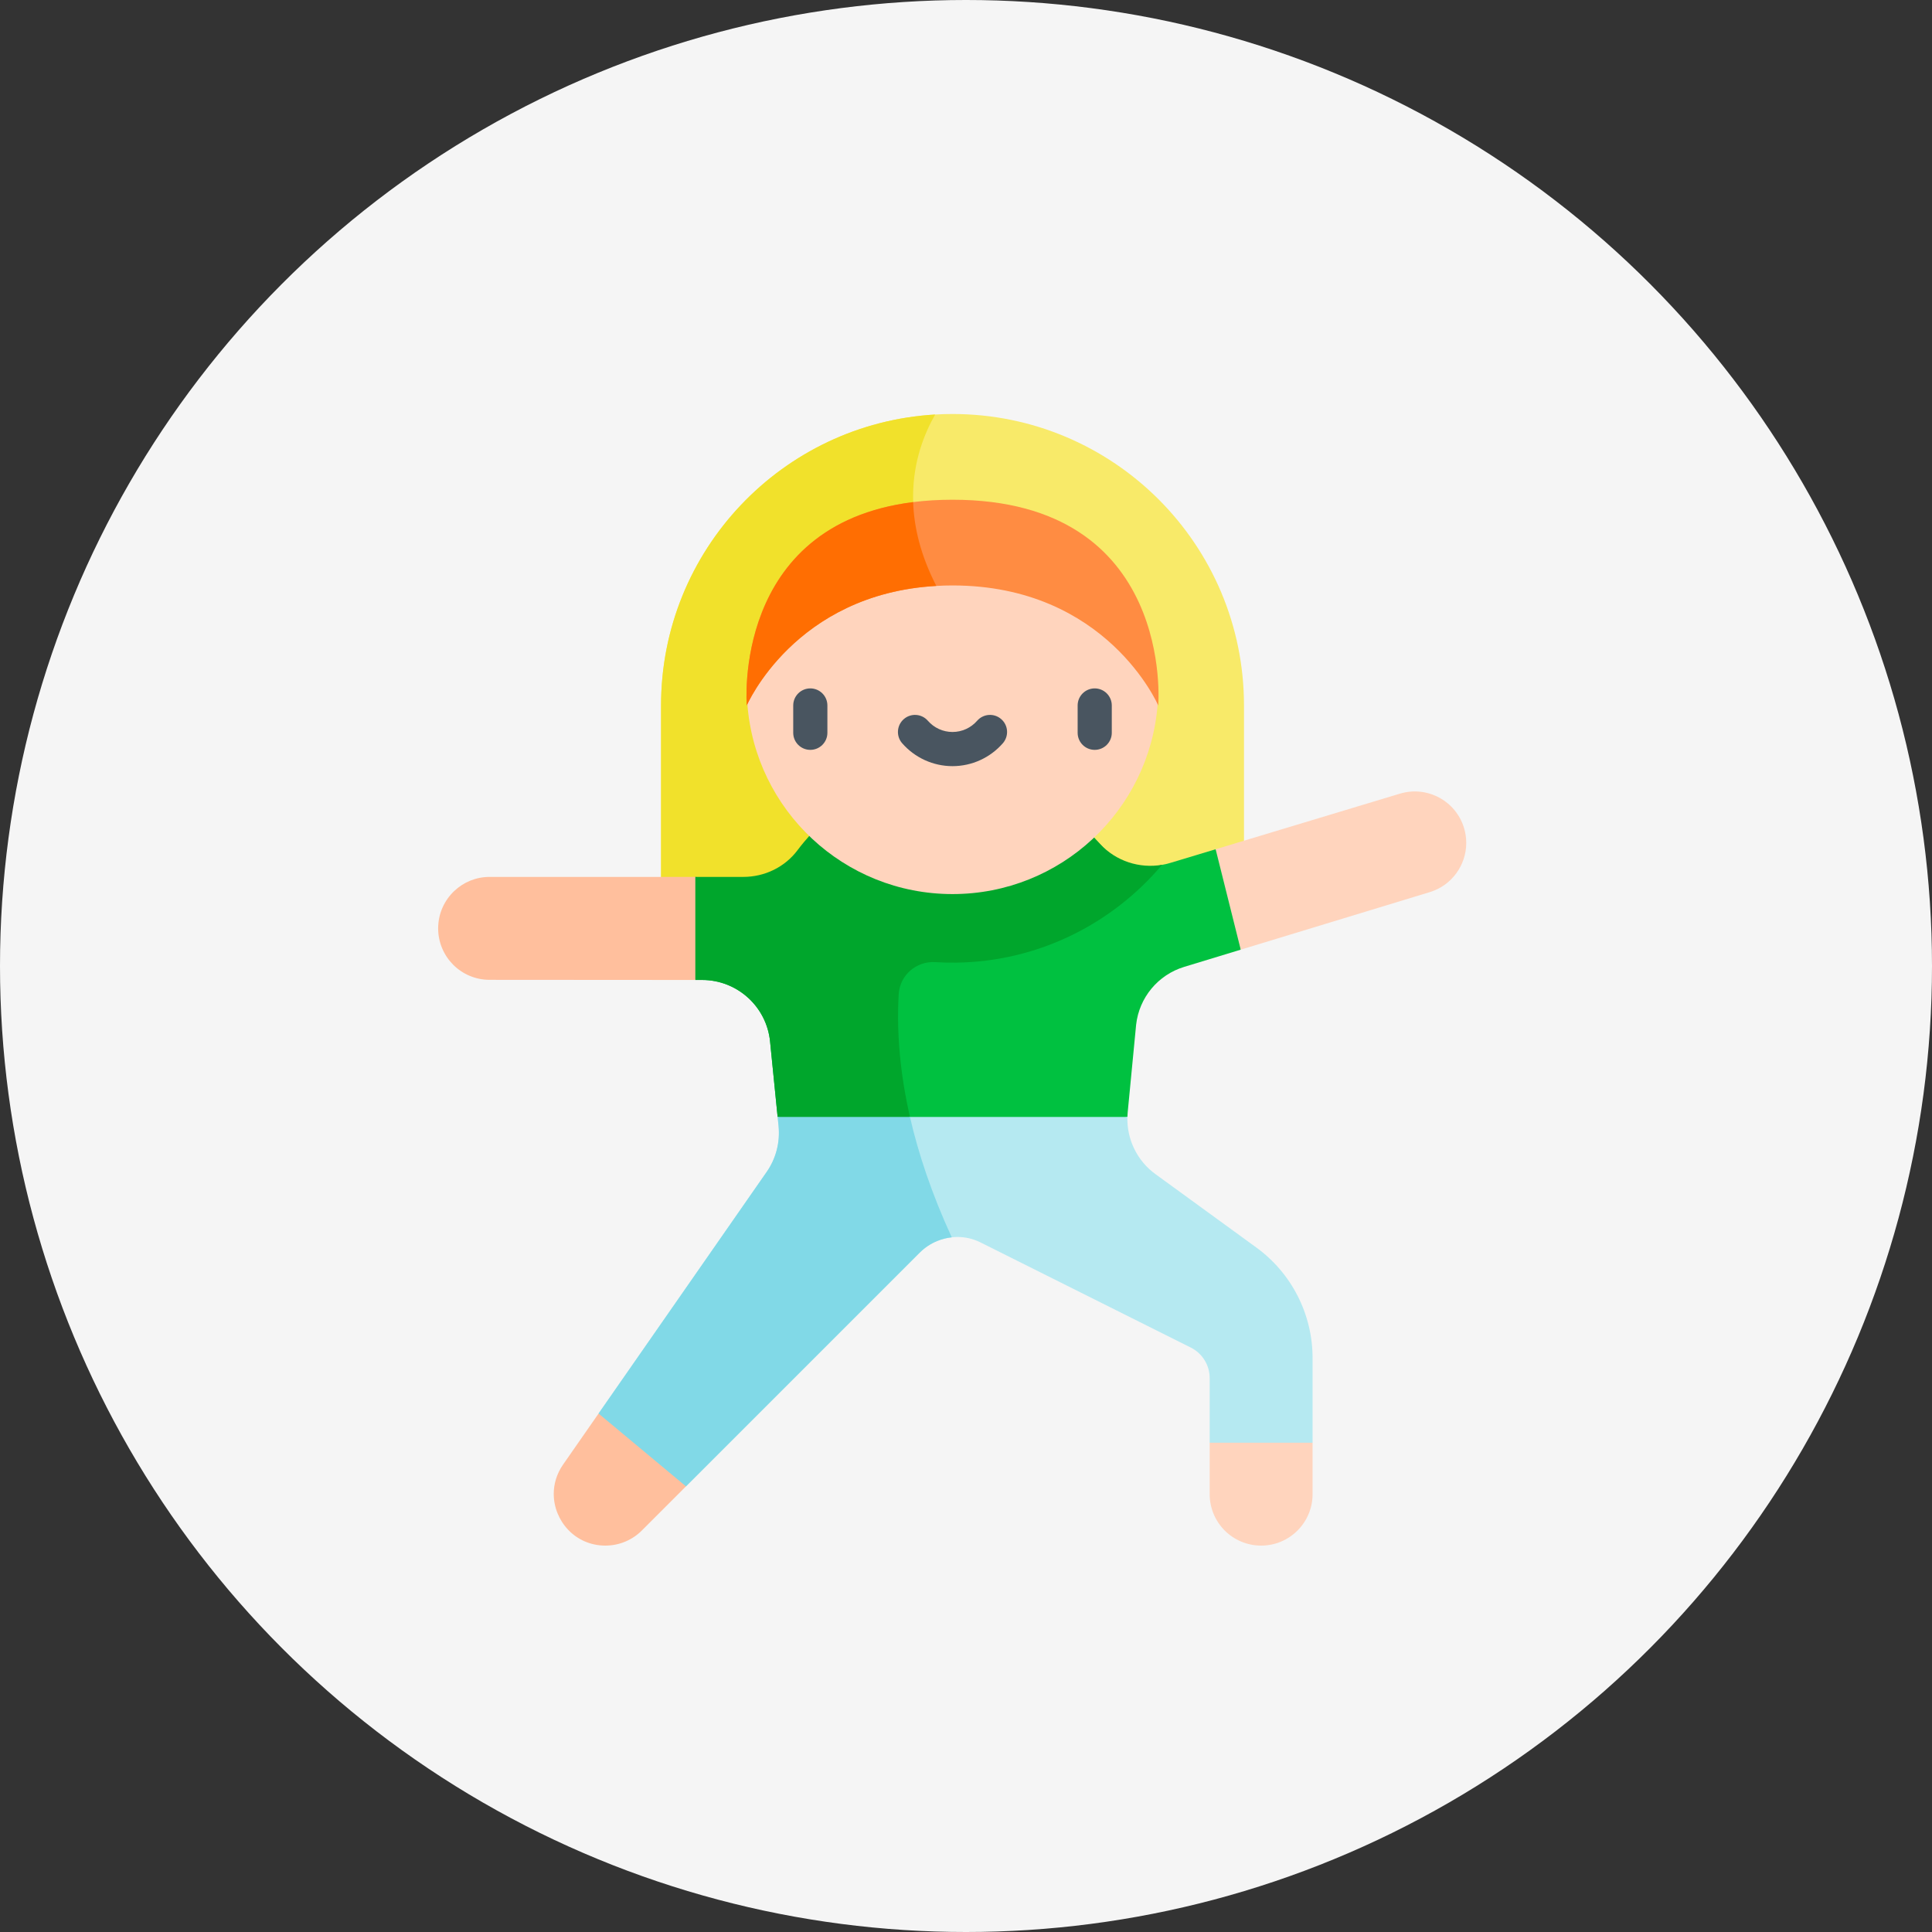 <?xml version="1.0" encoding="UTF-8"?> <svg xmlns="http://www.w3.org/2000/svg" width="70" height="70" viewBox="0 0 70 70" fill="none"><rect x="0" y="0" width="70" height="70" fill="#333333" stroke="none"/><circle cx="35" cy="35" r="35" fill="#F5F5F5"></circle><path d="M45.072 25.561V33.636H23.951V25.561C23.951 19.939 28.343 15.343 33.883 15.019C34.091 15.006 34.301 15 34.511 15C37.427 15 40.067 16.182 41.979 18.093C43.889 20.004 45.072 22.644 45.072 25.561Z" fill="#F8EA69"></path><path d="M36.029 33.636H23.951V25.561C23.951 19.939 28.343 15.343 33.883 15.019C33.08 16.425 32.347 18.964 34.501 22.206C35.94 24.373 36.201 29.027 36.029 33.636Z" fill="#F1E12B"></path><path d="M45.421 32.086L44.954 34.408L42.904 35.032C41.958 35.32 41.274 36.144 41.164 37.126L40.858 40.304C40.853 40.359 40.849 40.415 40.848 40.47L34.622 41.817L33.244 41.529L28.175 40.47L27.901 37.734C27.774 36.469 26.71 35.507 25.44 35.506H25.193L24.187 33.639L25.193 31.772L28.153 32.265L29.321 30.292L29.322 30.291C30.6 28.899 32.48 28.045 34.511 28.045C36.398 28.045 38.106 28.81 39.343 30.046C39.441 30.146 39.541 30.246 39.64 30.348L39.648 30.357L40.861 31.675L42.104 31.334C42.207 31.318 42.31 31.293 42.412 31.262L44.044 30.77L45.421 32.086Z" fill="#00C140"></path><path d="M42.104 31.334C40.305 33.465 37.631 34.837 34.65 34.878C34.393 34.881 34.138 34.876 33.886 34.86C33.194 34.817 32.599 35.337 32.561 36.029C32.475 37.553 32.627 39.39 33.244 41.529L28.175 40.47L27.901 37.734C27.774 36.469 26.71 35.507 25.44 35.506H25.193L24.187 33.639L25.193 31.772H26.933C27.703 31.772 28.437 31.419 28.898 30.802C30.162 29.111 32.242 28.045 34.511 28.045C36.398 28.045 38.107 28.81 39.343 30.046C39.515 30.22 39.69 30.395 39.857 30.577C40.431 31.2 41.282 31.475 42.104 31.334Z" fill="#00A62C"></path><path d="M53.125 30.54C53.125 31.339 52.608 32.078 51.804 32.323L44.954 34.408L44.045 30.77L50.718 28.757C51.703 28.457 52.745 29.013 53.044 29.997C53.099 30.178 53.125 30.361 53.125 30.54Z" fill="#FFD4BD"></path><path d="M25.193 31.772V35.506L17.738 35.501C17.223 35.501 16.757 35.291 16.42 34.955C16.084 34.617 15.875 34.151 15.875 33.637C15.875 33.1 16.102 32.617 16.464 32.277C16.797 31.964 17.245 31.772 17.739 31.772H25.193Z" fill="#FFBF9D"></path><path d="M47.557 49.202V52.272L45.693 52.982L43.829 52.272V49.932C43.829 49.463 43.564 49.034 43.145 48.825L35.526 45.015C35.267 44.886 34.982 44.818 34.693 44.818C34.622 44.818 34.552 44.822 34.484 44.83C34.3 44.849 34.121 44.896 33.951 44.966C33.718 45.062 33.505 45.204 33.322 45.386L24.854 53.854L22.459 53.361L21.687 51.215L27.777 42.462C28.115 41.978 28.267 41.389 28.209 40.803L28.176 40.47L30.788 41.368L32.97 40.47H40.848C40.824 41.284 41.203 42.062 41.867 42.543L45.518 45.199C46.799 46.131 47.557 47.619 47.557 49.202Z" fill="#B5E9F1"></path><path d="M34.484 44.831C34.3 44.849 34.121 44.896 33.951 44.966C33.718 45.062 33.505 45.204 33.322 45.386L24.854 53.854L22.459 53.361L21.687 51.215L27.777 42.462C28.115 41.978 28.267 41.389 28.209 40.803L28.176 40.47H32.97C33.274 41.797 33.757 43.251 34.484 44.831Z" fill="#81D9E7"></path><path d="M24.854 53.854L23.255 55.453C22.905 55.804 22.43 56 21.934 56C20.833 56 20.063 55.096 20.063 54.126C20.063 53.767 20.169 53.4 20.401 53.065L21.687 51.216L24.854 53.854Z" fill="#FFBF9D"></path><path d="M47.557 52.272V54.136C47.557 55.166 46.723 56 45.693 56C45.179 56 44.713 55.791 44.375 55.455C44.038 55.117 43.829 54.651 43.829 54.136V52.272H47.557Z" fill="#FFD4BD"></path><path d="M41.944 25.513C41.651 29.362 38.435 32.394 34.511 32.394C30.578 32.394 27.356 29.348 27.077 25.486C27.254 24.844 28.733 20.275 34.804 20.275C41.334 20.275 41.944 25.513 41.944 25.513Z" fill="#FFD4BD"></path><path d="M41.965 25.561C41.965 25.561 40.102 21.212 34.511 21.212C34.312 21.212 34.116 21.218 33.925 21.229C28.789 21.517 27.057 25.561 27.057 25.561C27.057 25.561 26.512 19.016 33.085 18.192C33.528 18.136 34.002 18.106 34.511 18.106C42.587 18.106 41.965 25.561 41.965 25.561Z" fill="#FF8C42"></path><path d="M33.925 21.229C28.789 21.517 27.057 25.561 27.057 25.561C27.057 25.561 26.512 19.016 33.085 18.192C33.115 19.094 33.35 20.113 33.925 21.229Z" fill="#FF6E02"></path><path d="M29.359 27.169C29.017 27.169 28.74 26.892 28.74 26.551V25.561C28.74 25.219 29.017 24.942 29.359 24.942C29.701 24.942 29.978 25.219 29.978 25.561V26.551C29.978 26.892 29.701 27.169 29.359 27.169Z" fill="#495560"></path><path d="M39.663 27.169C39.322 27.169 39.045 26.892 39.045 26.551V25.561C39.045 25.219 39.322 24.942 39.663 24.942C40.005 24.942 40.282 25.219 40.282 25.561V26.551C40.282 26.892 40.005 27.169 39.663 27.169Z" fill="#495560"></path><path d="M34.511 27.759C33.812 27.759 33.147 27.456 32.686 26.928C32.462 26.67 32.489 26.279 32.746 26.055C33.004 25.83 33.395 25.857 33.619 26.115C33.844 26.373 34.169 26.521 34.511 26.521C34.853 26.521 35.178 26.373 35.403 26.115C35.628 25.857 36.019 25.83 36.276 26.055C36.534 26.279 36.56 26.67 36.336 26.928C35.876 27.456 35.211 27.759 34.511 27.759Z" fill="#495560"></path></svg> 